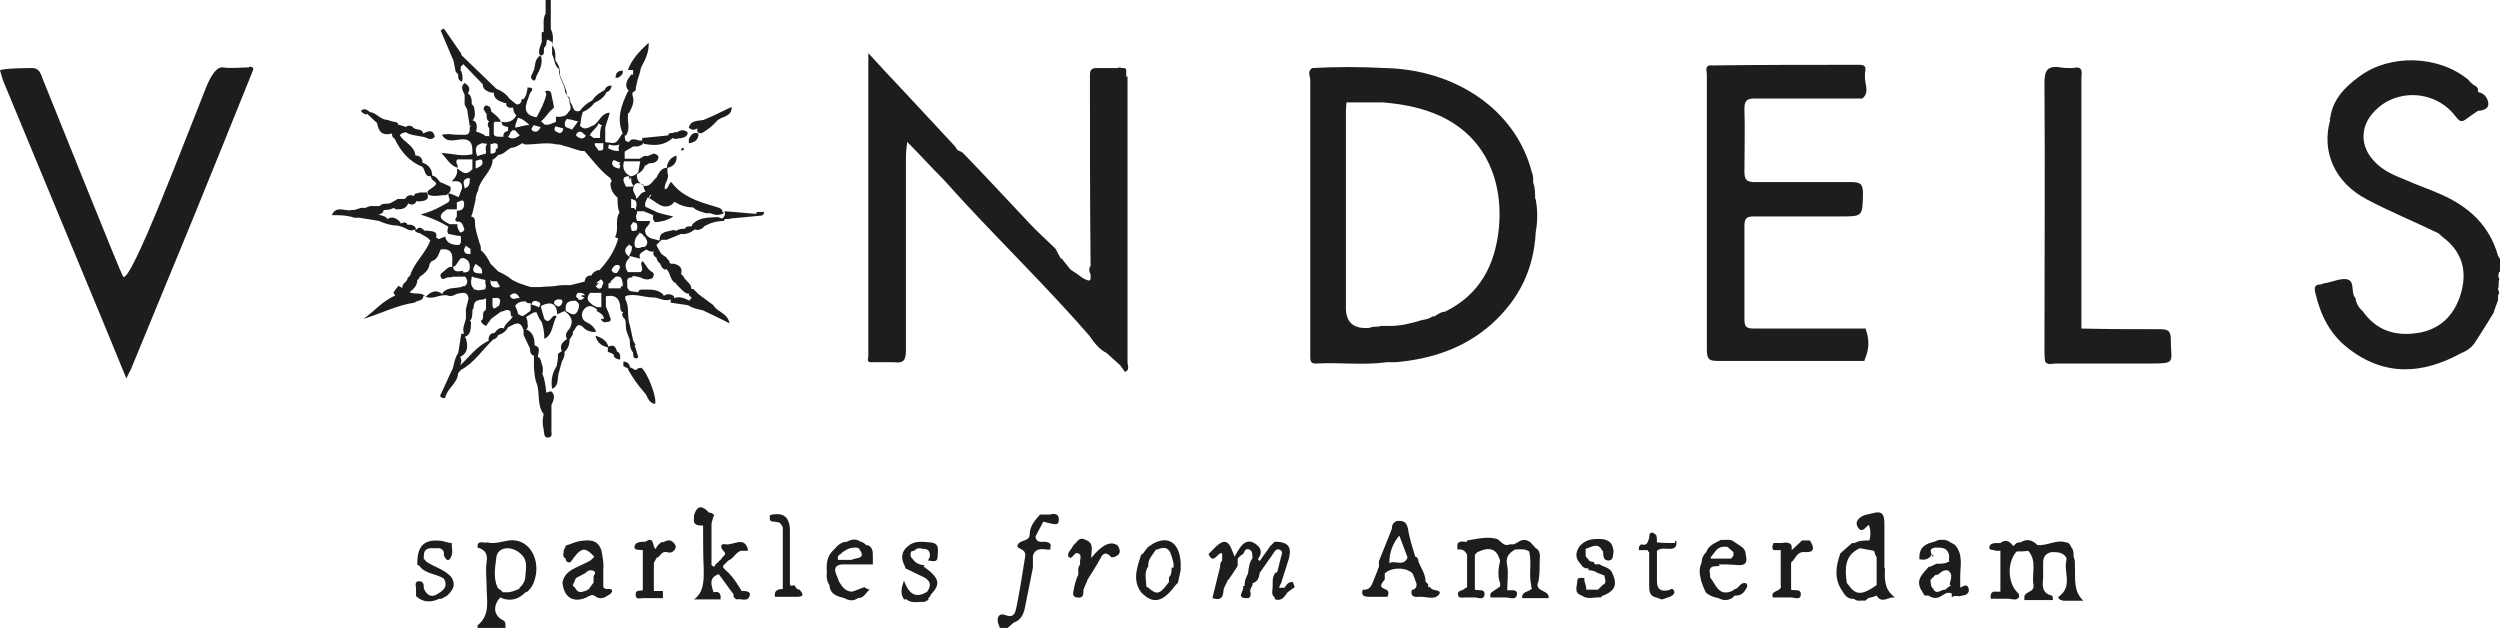 <?xml version="1.0" encoding="UTF-8"?>
<svg id="Ebene_1" data-name="Ebene 1" xmlns="http://www.w3.org/2000/svg" viewBox="0 0 385.8 96.9">
  <defs>
    <style>
      .cls-1 {
        fill: #1d1d1b;
        stroke-width: 0px;
      }
    </style>
  </defs>
  <g>
    <path class="cls-1" d="M168.4,86c0-1.1.5-2.2-.9-2.7-.7-.4-1.1,0-1.5.5h0c-.1.1-.3.3-.4.4-.2.6-1,1-.7,1.8.1,0,.2,0,.3.1.5-.2.7-1,1.2-.7.7.3.1,1.1.3,1.7-.2.2-.3.5-.3.7,0,0,0,0,0,0,0,.3,0,.6,0,.8,0,.2-.1.3-.2.5-.2.6-.4,1.2-.5,1.9-.1.5-.3,1.1.5,1.2,1,.2,1-.5,1-1.2.2-.5.4-1,.6-1.4h0c0,0,0,0,0-.1.7-1.1,1.4-2.2,2-3.3.5-1.1,1.1-.9,1.7-.2,0,0,.2,0,.3,0,1-.3,1.3-.8.7-1.8q-1.6-1.2-4.1,1.9Z"/>
    <path class="cls-1" d="M302.5,91.1s0,0,0,0h0c0-.7,0-1.4,0-2.1,0-1.7.5-3.4-.8-4.9-.2-.1-.3-.2-.5-.3,0,0-.1,0-.2-.1-.4-.3-.8-.4-1.3-.4s-.2,0-.3,0c-.3,0-.6.2-.9.3-1.3.3-2.3.8-2.3,2.4,0,.1,0,.2,0,.3.8.2,1.5,0,1.9-.7-.3-.7-.2-1,.6-1.1.9,0,1.7,0,2,.9.2.4,0,.9.1,1.3,0,0-.1,0-.2,0,0,0,0,0,0,0,0,0,0,0,0,0-.3.3-.7.2-1.1.3,0,0,0,0,0,0-.2,0-.4,0-.5,0,0,0-.1,0-.2,0-.3.2-.7.3-1,.5,0,0,0,0,0,0,0,0,0,0-.1-.1-.8,1-2.1,1.9-1.3,3.5.2.3.4.7.6,1,.2,0,.4,0,.6,0,.7.5,1.4.5,2.1,0,.5-.3.9-.6,1.5-.3,0,.2,0,.4,0,.6.5-.5,1.1,0,1.6-.3.6,0,1.2-.4,1-1.1-.3-.9-.9-.2-1.4-.1ZM300.9,90c0,.1,0,.2,0,.3h.2c-.3.2-.6.4-.9.7,0,0,0,0-.1,0,0,0,0,0,0,0-.6,0-1.3.9-1.8-.2-.4-.3-.3-.8-.4-1.3,0,0,0,0,0,0,0,0,0,0,0,0,.3-.3.5-.5.8-.8,0,0,0,0,.1,0s0,0,.1,0c0,0,0,0,.1,0,0,0,0,0,0,0,0,0,.2-.1.3-.2.3-.3.7-.5,1-.5.2,0,.4,0,.5.2.5.4.3,1.1.1,1.8ZM302.4,91.4h0s0,0,0,0c0,0,0,0,0,0h0Z"/>
    <path class="cls-1" d="M237.4,89.8c.2-1,.2-2,.2-3,0,0-.1-.2-.1-.3,0,0,0,.2.1.3,0-.7.2-1.4-.3-2,0,0,0,0,0,0-.1-.1-.3-.2-.4-.3,0,0,0,0,0,0-.2-.3-.5-.5-.7-.8-.7-.5-1.3-.5-2,0l-.6.3s0,0-.2,0c-.2,0-.3,0-.4,0-.9.4-1.3-.4-1.9-.8-1.6-.5-3.2,0-4.7.2,0,0,0,.1,0,.2,0,0,0,0,0,0-.1,0-.2,0-.3,0-.8-.1-1.3,0-1.2.9v.3c.8-.1,1.2.2,1.5.8h0c0,.1,0,.2,0,.4,0,1.5,0,3.1,0,4.6-.2.1-.4.3-.6.4-.4.2-.9.2-.8.8.1.6.7.4,1.1.4.2,0,.5,0,.7,0,.3,0,.5,0,.8,0,.5,0,1.4.5,1.5-.5,0-.9-.9-.5-1.5-.7,0-.2,0-.5,0-.7,0-.4,0-.8,0-1.2,0-.6,0-1.3,0-1.9,0-.5,0-1,0-1.6.1-.1.3-.3.4-.4,1.7-.8,3-.7,3.5,1.4-.3,1.1-.4,2.3,0,3.4h0c0,.2,0,.3,0,.5-.4.3-.9.6-1.3.9-.3.2-.2.5-.2.8h0s0,0,0,0c.8,0,1.5,0,2.3,0,0,0,0,0,0,0,.7,0,1.7.5,1.8-.5.1-.8-.9-.6-1.5-.6,0-1.3.2-2.6,0-3.8-.3-1.3.2-1.9,1.2-2.5h0c.8,0,1.6-.2,2.3.4,0,0,.1,0,.1,0,0,0,0,0,0,0h-.2c.4,1.7-.1,3.4.3,5.1,0,.2,0,.3.1.5-.4.6-1.6.4-1.5,1.5,1.4,0,2.7,0,4.1,0,.1-1.3-2-.9-1.7-2.3Z"/>
    <path class="cls-1" d="M220.4,90.6c0-.1,0-.2,0-.4-.1-.1-.2-.3-.4-.4h0c0-1.2-.7-2.1-1.1-3.1,0-.3-.1-.7-.5-.8,0,0,0,0,0,0h0c-.4-1.4-.9-2.8-1.1-4.2-.2-1.1-.7-1.4-1.7-1.3-.4.1-.7.4-.8.9,0,0,0,0,0,0,0,0,0,0,0,.1,0,0,0,.1,0,.2,0,0,0,0,0,0-.7,1.7-1.3,3.3-2,5h0c0,.3,0,.5,0,.8,0,.2-.2.4-.2.6-.2.5-.4,1-.6,1.5-.3.8-.6,1.6-1.6,1.5,0,0,0,0-.1,0-.3.9.2,1.1,1,1.1.9,0,1.7,0,2.6,0,0,0,.1,0,.2,0,.3-.6.2-1-.4-1.2,0,0,0,0,0,0-1.1-.4-.3-1,0-1.5,0,0,0-.1,0-.2,0,0,0-.2,0-.3,0,0,0-.2,0-.3,0,0,0,0,0-.1,1-1,3.3-1,4.3,0,.2.5.4,1,.6,1.6,0,0,0,.1,0,.2,0,.3-.2.6-.5.7,0,0-.2,0-.2,0-.3.9.2,1.2,1,1.1,1.1-.1,2.5.6,3.2-.4.5-.8-1.2-.4-1.4-1.1ZM216,82.7c0,.1,0,.3,0,.4,0,0,0-.2,0-.3.4,1.1.8,2.1,1.2,3.2,0,.2-.1.3-.2.4,0,.1-.2.2-.3.3h0c-.7.4-1.6-.2-2.3.2,0-1.6.5-3,1.5-4.2Z"/>
    <path class="cls-1" d="M258.5,83.8c-.9,0-1.9,0-2.8-.1,0-.4,0-.7-.1-1.1-.6-.6-1.1-.6-1.1.4-.2.6-.3,1.3-1.2,1-.4.2-.4.5-.4.9.5,0,.9,0,1.4,0,0,.1,0,.2.2.3,0,1.7,0,3.4,0,5.1,0,.8,0,1.7,1.1,1.9.3.1.5.2.8.3,0,0,0,0,.1,0,.4-.1.8-.3,1.2-.4.4-.2.9-.5.6-1-.3-.5-.6,0-.9,0-1.2.2-1.7-.2-1.7-1.5,0-1.5,0-3.1,0-4.6.6-.5,1.3-.3,2-.3.8,0,1.1-.4,1-1.2h0c0,0-.1,0-.2,0Z"/>
    <path class="cls-1" d="M278.1,83.4c-.5.5-1.1,1-1.6,1.5,0-.1,0-.3,0-.4,0-.9-.9-.8-1.6-.7-.2,0-.4,0-.6,0-.2,0-.4,0-.6,0-.2.4-.3.8,0,1.1.4,0,.8,0,1.1,0,0,1.8,0,3.6,0,5.4.3,1.1-1.7.7-1.2,1.9h0c.4,0,.8,0,1.2,0,.5,0,1,0,1.6,0,.5,0,1.5.5,1.5-.5,0-.9-1-.5-1.5-.7,0-1.4,0-2.8,0-4.2.7-.5.8-1.7,2.1-1.6,1.6.1,1.5-.7.8-1.8-.4,0-.9,0-1.3,0ZM274.9,84.1h0s0,0,0,0h0Z"/>
    <path class="cls-1" d="M162.2,79.4c-.6,0-1.1,0-1.7,0-.8.9-1.6,1.8-1.6,3.1,0,1.2-1.9.7-1.9,1.9h0s0,0,0,0c0,0,0,0,0,0,0,0,0,0,0,0,.5.4,1.4.5,1.2,1.5,0,0,0,0,0,0-.4,2.5-.8,5.1-1.3,7.6-.2.9-.3,2-1.8,1.4-.8-.3-1.3.2-1.1,1.2h0s0,0,0,0c.1.3.2.5.3.8h1.2c.3-.3.6-.5.9-.8,0,0,0,0,0,0,0,0,0,0,0,0,1.2-.4,1.6-1.4,1.8-2.5.4-2,.8-4,1.2-6,0-.6,0-1.2,0-1.9.4-1.1,1.3-1,2.1-.9h0c.2,0,.4,0,.6,0,0,0,0-.2,0-.2s0,0,0-.1c.2-.7-.3-.8-.8-.9-.6,0-1.3.2-1.5-.7,0,0,0-.2.1-.3.4-.7.7-1.4,1.1-2.1.4.1.8.2,1.2.3.6.1,1.2.3,1.2-.6,0-.8-.4-.9-1.1-.9Z"/>
    <path class="cls-1" d="M119.8,90.3s0,0,0,0c0,0,0,0,0,0,0,0,0,0-.1,0Z"/>
    <path class="cls-1" d="M265.2,87.1c1,0,1.9,0,2.9.1,1.3.1,1.6-.4,1.3-1.6,0-.5-.2-.9-.6-1.2h0c-.4-.3-.8-.5-1.2-.8-.6-.5-1.3-.2-2-.3-.9.5-1.9.8-2.3,1.9-.4.4-.7.9-.7,1.6-.5,1-.3,2,0,3.1.2.5.4,1.1.7,1.6.5.4,1.2.7,1.9.8,0,0,0,0,0,0,0,0,0,0,0,0,.7.4,1.4.4,2.1,0,0,0,0,0,0,0h0s0,0,0,0h0c.1-.1.3-.3.4-.4,0,0,0,0,0,0,1,.1,1.5-.5,1.9-1.3.1-.2,0-.6-.2-.6-.8-.2-1,.7-1.6.9-.2,0-.3.2-.5.3,0,0,0,0,0,0,0,0,0,0,0,0-2.1.9-2.5-1-3.4-2.1,0-.3,0-.7-.1-1,.2-1,1-.6,1.6-.8ZM266.7,84.5h0c.3.3.6.5.8.7,0,0,0,.1,0,.2,0,0,0,.2,0,.3,0,0,0,.1-.1.2,0,0,0,0-.1.1,0,0-.1.2-.2.2,0,0-.1,0-.2,0-.2,0-.5,0-.7,0-.6,0-1.3,0-1.9,0-.1,0-.2,0-.3,0h0c0-.1,0-.2,0-.2.2-.3.5-.6.7-.9.5-.7,1.1-.8,1.9-.7Z"/>
    <path class="cls-1" d="M122.1,90.4s0,0,0,0h0c0,0-.2-.1-.2-.2,0-2.8,0-5.5,0-8.3q0-3.2-3.1-2.4s0,0-.1,0h.1c0,.3,0,.5,0,.7.1.2.3.3.5.3.2,0,.4,0,.7.1,0,0,.1,0,.2,0,.3.2.5.5.6.8h0c0,.2,0,.4,0,.6,0,1.8,0,3.5,0,5.3h0c0,.4,0,.7,0,1.1,0,.2,0,.4,0,.5,0,0,0,0,0,0,0,0,0,0,0,.1,0,0,0,0,0,0h0c0,.7,0,1.3,0,1.9,0,0,0,0,0,0,0,0,0,0,0,0,0,0,0,0,0,0h0s0,0,0,0h-.1c-.7,0-1.3.3-1.1,1.2.4,0,.8,0,1.1,0h2.3c1.2,0,.9-.5.4-1.1-.4,0-.6-.3-.8-.7Z"/>
    <path class="cls-1" d="M114.4,91.1c-.5-.8-1-1.6-1.6-2.3,0,0-.1-.1-.2-.2-.1-.1-.2-.3-.4-.4-.2-.2-.4-.4-.6-.6h0c0-.1,0-.2,0-.3.2-.2.3-.3.5-.5h0c.1-.1.2-.2.3-.3.8-.3,1.1-1.2,1.9-1.5.1,0,.2,0,.4,0,.2,0,.4,0,.7,0,0-.1,0-.2,0-.3-.6-2-2.3-.5-3.4-.7-.9-.2-.9.5-.2,1.2.4.4-.4.7-.5,1.1-.1.1-.3.2-.4.4-.2.1-.3.3-.5.4,0,0,0,0,0,.1-.2.4-.4.2-.6,0v-6.4c.1-.4.2-.9.4-1.3-.2-.3-.5-.4-.8-.4-1-1.1-1.8-1.2-2.3.4h0v.4c-.2,1.2.6,1.2,1.4,1.2,0,2.3,0,4.6.1,6.9,0,1.7,0,3.4-1.5,4.5.1,0,.3,0,.4,0,.7,0,1.5,0,2.2,0,.5,0,1,0,1.5,0,0,0,0,0,0,0h0c.1-1-.3-1.3-1.1-1.1-.3-1.1-.8-2.2.8-2.8.8,1,1.5,2.1,2.3,3.1,0,.1,0,.3,0,.4.1.1.3.3.4.4.7-.2,1.8.5,2.1-.6.2-.7-.7-.7-1.3-.7Z"/>
    <path class="cls-1" d="M103.5,90.7s0,0,0,0h0s0,0,0,0Z"/>
    <path class="cls-1" d="M198.2,90.7c-.3,0-.5,0-.8,0,0-.2.2-.5.3-.7,0,0,0,0,0,0,.4-1.3.8-2.5,1.2-3.8.5-1.9-.2-2.6-2.2-2.6-.2.2-.5.5-.7.7-.5.8-1.1,1.5-1.6,2.3,0-.1-.2-.2-.3-.3.8-1,.5-1.8-.4-2.4-1-.7-1.8-.2-2.4.7-.3.4-.5.9-.8,1.3h0c-.1-.3-.2-.6-.3-.8-.6-1.7-1.3-1.9-2.5-.8-.4.4-.8.8-1.2,1.2.8,1.8,1.4-.4,2.1-.1v1.1c-.3.3-.3.6-.3.9-.4,1.6-.8,3.3-1.2,4.9,1,.3,1.6.2,1.7-1,0-.6.4-1.1.6-1.6,0-.1.2-.3.3-.4.4-.6.8-1.2,1.2-1.8,0,0,0-.1.1-.2,0-.1,0-.3,0-.4,0-.2,0-.5,0-.7.2-.2.4-.5.7-.6.4-.2.3-1.1,1.1-.8.6.3.4.9.5,1.3-.5.7-.6,1.5-.7,2.4-.3.6-.6,1.2-.5,1.9-.1,0-.2,0-.3.1h0c.4.5-1.3,1.9.7,1.8.5,0,.5-.4.5-.8-.3-.6.4-1,.3-1.5.8-.2,1-.9,1.1-1.6,0,0,0,0,0,0,.7-1,1.4-2,2.1-3,.2-.3.5-.9,1.1-.5.4.2.2.7.1,1-.2.8-.4,1.6-.6,2.4-.1,0-.2.1-.3.1h0s0,0,0,0c0,0,0,0,0,0,0,0,0,0,0,0-.3.4-.4.9-.4,1.4,0,.2,0,.5,0,.7,0,.6-.3,1.2.3,1.7,0,0,0,.2.1.3t0,0c1,.3,1.4-.4,1.9-1.1.4-.3.7-.5,1.1-.8-.1-.3-.2-.5-.3-.8-.6,0-.9.3-1.2.8Z"/>
    <path class="cls-1" d="M79.5,83.4c-1.4-.2-2.8.7-4.3.3-.5.2-1.6-.5-1.5.8,1.1.3,1.6.9,1.4,2.2-.2,1.3,0,2.7,0,4,0,2,.6,4.2-1.4,5.8,0,.1,0,.3,0,.4h4.3c0-.1,0-.3,0-.4,0-.3,0-.6-.4-.8-1.4-.7-1.6-2.2-.4-3.5,1.5.7,2.8.3,3.9-.8,0,0,.2,0,.2-.1,0,0,.2,0,.2-.1.5-.5.8-1,1-1.7.9-2.8-.5-5.8-3-6.1ZM80.2,90.8c-.5.3-1.1.5-1.7.6-.3,0-.6,0-.9,0-.1-.1-.3-.3-.4-.4-.1,0-.3-.2-.4-.3-.7-1.5-.4-3.1-.2-4.7.2-1.6,2.3-1.9,3.8-.5,1,.9.8,2,.7,3.1,0,.8-.2,1.4-.8,2h-.1Z"/>
    <path class="cls-1" d="M320.2,86.8c0-.3-.1-.6-.2-.9,0-.5,0-1.1-.4-1.5-.1-.4-.4-.7-.8-.7-1.5-.5-2.9.6-4.4.4-.8-.8-1.6-1-2.6-.4-.3,0-.6,0-.8.3-.1,0-.2.2-.3.3-.5-.7-1.1-1.2-2-.5-.1,0-.2,0-.3,0-.6,0-1.3,0-1.4.6-.1.6.7.4,1,.6h.3s0,0,.1,0h.3,0s0,0,0,0v.7c0,0,0,.2,0,.3,0,0,0,.1,0,.2,0,.1,0,.3,0,.4,0,1.3,0,2.5,0,3.8,0,.3,0,.6,0,.9-.2,0-.3,0-.5,0s-.4,0-.6,0c-.5.3-.4.7-.4,1.1h.8c.5,0,1,0,1.5,0,.1,0,.3,0,.4,0,.6,0,1.3.4,1.7-.3,0-.1,0-.5-.2-.6-1.6-1.5-1.7-4.7-.2-6.4.6,0,1.2,0,1.8-.1,1.4,1.6.5,3.5.8,5.2.2,1.2-1.1,1-1.4,1.8,0,.2,0,.4,0,.6,1.5,0,2.9,0,4.4,0,0-.2,0-.7-.2-.7-1.6-.4-1.4-1.7-1.3-2.8,0-.8,0-1.5,0-2.3,0-.9.4-1.4,1.3-1.6.9,0,1.8,0,2.3.9,0,.1,0,.2,0,.3-.5,1.8,1,4-1.1,5.6-.5.3.3.7.7.7.9,0,1.8,0,2.7,0,.1,0,.2,0,.3,0-1.6-1.5-1.2-3.5-1.3-5.3Z"/>
    <path class="cls-1" d="M133.8,84.2c-.3-.2-.6-.6-1-.6-.7-.5-1.4-.4-2.1,0-.8,0-1.4.5-2,1.2-1.1,1-1.2,2.2-1.1,3.5h0s0,0,0,0c-.1.7,0,1.4.4,2,.1,1.4,1.1,1.7,2.3,2,.7.4,1.4.5,2.1,0,1,0,1.2-.9,1.8-1.3-.3-.1-.6-.2-.8-.4-.6.2-1.2.5-1.9.7-1,0-1.5-.7-2-1.5-.1-.3-.2-.5-.3-.8-.7-1.4-.2-2,1.3-1.9,1.4,0,2.8,0,4.2,0,0-.4,0-.8,0-1.2,0-.8,0-1.4-.8-1.8ZM131.4,86.4c-.7,0-1.4,0-2.1,0,0-.1,0-.3,0-.4,0-.2.2-.4.4-.5,0,0,0,0,.1,0,0,0,0,0,0-.1.6-.5,1.3-.9,2.1-.9,0,0,0,0,0,0,0,0,0,0,0,0,.2,0,.4,0,.6.1h0s0,0,0,0h0s0,0,0,0c.4.5.5.8.5,1,0,.6-1,.5-1.6.8h0Z"/>
    <path class="cls-1" d="M93.9,90.9c-.9,0-.8-.3-.8-.8,0-.7,0-1.4,0-2.1.1-1.1-.1-2.1-.3-3.1-.6-1.7-1.9-1.6-3.3-1.4-.7.1-1.5.5-2.2.7,0,.2-.2.5-.3.7,0,0,0,0,0,0,0,.5-.3,1,.3,1.3,0,0,0,0,0,0,0,0,0,0,0,0h0c0,.5.3.6.7.6,1.7-2.4,2.2-2.5,3.7-.9,0,0,0,0,0,0,0,0,0,0,0,0-.5.7-1.2.9-2,1.3-1.3.6-2.6,1.1-2.9,2.7.2,2.3,1.7,3.2,3.7,2.3.4-.2.8-.5,1.2-.3.7.6,1.4.5,2.1,0,.8-.4,1-1.1,0-1ZM91.6,88.8c0,.4,0,.7,0,1.1-.3.4-.5.7-.8,1.1,0,0,0,0-.2,0,0,0,0,0,0,.1-.7.2-1.3.6-1.8-.3-.1-.1-.2-.3-.4-.4,0,0,0-.2.1-.3,0-.1.1-.3.2-.4,0-.2.1-.3.2-.5.5-.3,1-.5,1.5-.8.3-.4.8-.5,1.2-.3.4.2.2.5,0,.8Z"/>
    <path class="cls-1" d="M120.2,90.3h0s0,0,0,0c0,0,0,0,0,0Z"/>
    <path class="cls-1" d="M102.2,83.6c-.5.3-.8.6-1,1.1-.6-.2-.1-2.1-1.6-1.1-.7,0-1.6,0-1.7.8,0,.6.8.4,1.3.5,0,2.1,0,4.1,0,6.2-.4.1-1.2-.1-1.1.7,0,.8.7.5,1.2.5,1,0,2,0,3,0,0-.2,0-.5,0-.7,0-.1,0-.2,0-.4-.5,0-.9,0-1.4,0,0-1.2,0-2.3,0-3.5h0c0-.3,0-.5,0-.8.1-.3.3-.5.4-.8.6-.1.7-1.1,1.6-.9.6.2,1,0,1.3-.5.2-.4,0-.7-.3-1-.5-.5-1-.3-1.6,0Z"/>
    <path class="cls-1" d="M65.6,86.4c0,0-.1-.1-.2-.1s0,0,0,0c0,0,0-.1,0-.2h0c0-.7,0-1.4,1-1.5h0c0,0,.1,0,.2,0,.3,0,.5,0,.8,0,.1,0,.2,0,.3,0,.4,0,.7.3.8.6,0,.1,0,.3,0,.5h0c.5,1.2,1,.7,1.2,0,.2-.6,0-1.2,0-1.9,0,0,0,0,0,0,0,0,0,0,0,0-.5,0-.9-.2-1.4-.3-2.7-.4-3.9.6-3.9,3.4h0c0,0,0,.2,0,.3.1,0,.2,0,.3.1.9,1.3,2.6,1.2,3.8,2,.8,1.4-.4,2-1.2,2.5-.8.4-1.5,0-1.9-1,0-.5,0-1.1-.7-1.1-.8,0-.5.7-.5,1.1,0,.4,0,.8,0,1.2,1.1,1,2.3,1,3.6.4.5.1.7-.3,1.1-.4,0,0,0,0,0,0,.9-.8,1.6-1.7.7-3-1.1-1.2-2.7-1.5-3.9-2.4Z"/>
    <path class="cls-1" d="M246.6,87.2c0,0,0-.1-.2-.2,0,0,0,0,0,.1,0,0-.2,0-.2,0,0,0-.1-.1-.2-.2,0,0,0-.1-.1-.2,0,0,.1,0,.2,0,0,0-.1,0-.2,0-.3,0-.6,0-.8-.4,0,0-.1-.1-.2-.2-.1-.1-.2-.2-.2-.4h0c0-.3,0-.7,0-1,.9-.3,1.8-.9,2.4,0h0c0,.1.2.3.3.4,0,.6,0,1.4.8,1.4.8,0,.7-.8.8-1.4,0-.3-.1-.6-.2-.9-.2-.5-.7-.9-1.5-1-1.4-.1-2.7,0-3.6,1.2-.6.9-.6,1.8.2,2.6.2.3.4.6.8.7h0c.1,0,.2,0,.4,0,0,.1,0,.2.1.3.6,0,1,.2,1.5.5.1,0,.2,0,.3.1.2,0,.4.2.6.2,0,0,0,0,0,0,0,.5.4,1-.1,1.4,0,0,0,0-.1,0-.3.3-.5.5-.8.8-.5,0-1,0-1.5,0,0,0,0,0-.1,0,0,0-.1,0-.2,0h0s0,0,0,0c0,0,0,0,0,0,0-.5-.2-1-.3-1.4,0-.2,0-.3,0-.4-.5,0-1.1-.2-1.1.5,0,.8-.6,1.8.7,2.2.9.7,2,.2,3,.3,0,0,0,0,0,0,0,0,0-.2.1-.2,2.1-.8,2.5-1.8,1.5-3.8-.5-.7-1.3-.7-2-1.2Z"/>
    <path class="cls-1" d="M290.8,87.7c0-2.3,0-4.6,0-6.9,0-1.5-.4-2-1.8-1.6-.4.1-.9.2-1.3.3h0c-.9.4-1.6,1.1-.9,2,.6.8,1.1-.2,1.6-.5.3.8.3,1.6.1,2.4-.8,0-1.6,0-2.3.4-.1,0-.3,0-.4,0-.6.5-1.2,1.1-1.8,1.6h0c-.7,2-1,3.9.3,5.8,0,0,0,0,0,0,.4.7.9,1.3,1.8,1.2.5.5,1.1.2,1.7.3h0c.2-.1.3-.2.5-.4.4-.1.9-.2,1.3-.4.7,1.2,1.6.4,2.4.3.1,0,.3,0,.4,0,0,0-.1-.1-.2-.2-1.4-1.1-1.4-2.7-1.3-4.3ZM289.6,90.3c-2.3,1.6-3.2,1.6-4.4-.1,0,0-.1-.2-.2-.2-.3-2.2-.4-4.3,2-5.4,0,0,0,0,0,0,0,0,0,0,0,0,.7.1,1.5.3,2.2.4,0,0,0,0,0,0,.1.3.2.7.4,1,0,1.4,0,2.8,0,4.3Z"/>
    <path class="cls-1" d="M142.7,87.2c-.1,0-.2,0-.3,0-.7-.1-1.2-.4-1.6-1-.4-.3-.3-.7-.2-1.1.1,0,.2,0,.3-.1.1,0,.2,0,.3-.1.4-.4.8-.3,1.2-.2.7,0,1,.2,1.1.8,0,.1,0,.2,0,.3,0,.2-.2.5-.3.7h0c.6,0,1.5.5,1.5-.7,0-.9.4-2-1.2-2.1-1.2-.1-2.4-.3-3.4.6-1.2,1-1,2.1-.4,3.2,0,0,0,.1,0,.2.8.4,1.7.8,2.5,1.2,1.2.5,1.7,1.2.9,2.4-1.9,1.2-2.9.2-3.6-1.7-.4,1.1-.6,2,0,2.9,0,0,.1,0,.2,0,0,0,.1,0,.2,0,.8.7,1.8.3,2.7.4.3-.1.6-.3.8-.4,0,0-.1,0-.2,0,0,0,0-.1.1-.2.2-.2.3-.4.4-.6,1.5-1.6,1.3-2.5-1.2-4.3Z"/>
    <path class="cls-1" d="M298.3,85.9c0,0,0-.1.1-.2,0,0-.1,0-.2-.1,0,.1,0,.2,0,.3,0,0,0,0,0,0Z"/>
    <path class="cls-1" d="M177.7,84.1c-.6.2-.9.8-1.3,1.3,0,0-.2.2-.3.2-.6,1.9-1.4,3.9,0,5.8,1.7,1.8,3.2,1.6,5-.7.2-.3.5-.6.7-.8h0c.1-.7.3-1.3.4-1.9,0-.4,0-.8,0-1.2-.2-3.2-2.1-4.3-4.6-2.7ZM181.1,86.9v.4c0,0,0,.2,0,.3,0,0-.2,0-.3,0h0c0,.5,0,1.1-.4,1.5,0,.2,0,.5,0,.7,0,0,0,0,0,0,0,0,0,0,0,0-1.4,1.9-1.8,2.1-3.2.9,0,0-.2-.1-.3-.2,0-1-.4-2.1.3-3.1-.1-1.1.7-1.8,1.2-2.6,0,0,.1,0,.2,0,2-.9,2.1.8,2.5,2.1,0,0,0,0,0,0,0,0,0,0,0,0Z"/>
    <path class="cls-1" d="M142.4,84.8s0,0,0,0h0s0,0,0,0Z"/>
    <polygon class="cls-1" points="298.9 88.7 298.9 88.7 298.9 88.7 298.9 88.7"/>
  </g>
  <g>
    <path class="cls-1" d="M38.4,10.4c-1.3,0-2.7.2-4,0-1.3-.2-2.4,2.6-2.6,3.1-3.1,7.7-11.6,30.3-12.8,29.2-.4-.6-9.8-24.1-12.4-30.5-.3-.8-.5-1.6-1.5-1.7,0,0-5.1,0-5.1.4.2.5.3,1.1.5,1.6,5.1,12.3,10.2,24.6,15.3,36.9,1.2,2.9,2.4,5.8,3.7,9,.3-.7.5-1,.7-1.4,3.3-8.1,6.7-16.2,10-24.3,2.9-7.1,5.8-14.3,8.7-21.5.2-.5.4-.9-.4-.9Z"/>
    <path class="cls-1" d="M173.8,11.9c0-.4,0-.7,0-1.1,0,0,0,0,0,0,0-.2-.2-.3-.4-.3,0,0-.2,0-.3,0-.2-.1-.4-.1-.7,0-.2,0-.4,0-.6,0h0c-.8,0-1.7,0-2.5,0-.9,0-1.1.3-1.1,1.1,0,9.8,0,19.6.1,29.4,0,.1-.2.3-.2.5,0,.3,0,.5.2.8,0,.3,0,.5,0,.8,0,0-.1.1-.2.2-.7-.1-1.2-.5-1.7-.9-.4-.3-.8-.5-1.2-.8-.4-.5-.8-1-1.2-1.5,0-.1-.1-.2-.2-.2,0,0,0,0-.1,0-.3-.5-.5-1-.8-1.5-1.3-1.3-2.7-2.5-4-3.9-3.4-3.6-6.8-7.3-10.3-10.9-.2-.2-.6-.3-.8-.4,0,0,0,0,0,0-.2-.2-.3-.5-.5-.7-2.7-2.9-5.3-5.7-8-8.6-1.7-1.8-3.4-3.6-5.3-5.7,0,.7,0,.9,0,1,0,15.3,0,30.6,0,45.8,0,.3-.3.8.3.9,1.2,0,2.5,0,3.7,0,1.5.2,1.8-.4,1.8-1.8,0-9.9,0-19.8,0-29.7,0-.8.1-1.7.2-2.5,0,0,0,0,0,0,1.9,1.9,3.7,3.9,5.6,5.8,0,0,0,0,0,0,0,0,0,0,0,0,7.3,8.2,15.3,15.8,22.5,24.1.7,1,1.5,2.1,2.7,2.7.7.6,1.4,1.3,2.1,1.9,0,0,.2,0,.2,0h0s0,0,0,0c0,0,0,0,0,0,0,0-.2,0-.2,0,.2.3.5.7.7,1,.8-.3.4-1,.4-1.5,0-14.7,0-29.5,0-44.2ZM168.7,11.2s0,0,0,0h0s0,0,0,0c0,0,0,0,0,0,0,0,0,0,0,0h0Z"/>
    <path class="cls-1" d="M385.8,42s0,0,0,0c0-.8.4-1.7-.3-2.5,0,0,0,0,0,0-1.3-4.7-4.5-7.6-8.8-9.5-1.8-.8-3.6-1.4-5.4-2.2-1.7-.7-3.5-1.4-4.8-2.8-2.3-2.3-2.4-5.5,0-7.9,3.4-3.5,9.3-3.2,12.4.8.4.5.8,1.1,1.5.6.7-.5,1.4-1,2-1.4.7,0,1.6-.3,1.6-1,0-.8-.5-1.7-1.6-1.9,0,0,0,0,0,0,.1-.6-.2-.9-.7-1.1,0,0,0,0,0,0-.3-.3-.6-.5-.8-.8,0,0,0,0,0,0-4.6-3.8-12.1-4-16.8-.5-2.2,1.6-4.1,3.5-4.5,6.4,0,0,0,0,0,0-.1,0-.1.2,0,.3,0,0,0,0,0,0-1.4,4.9.7,9.7,5.7,12.3,3.6,1.9,7.3,3.4,11,5.2h0s0,0,0,0h0s0,0,0,0h0c.4.4.9.8,1.3,1.1,2.6,2.3,3.1,5.2,2.1,8.4-1,3.2-3.2,5.4-6.7,5.9-3.4.5-6.3-.4-8.4-3.4-.6-.5-1-1.2-1.1-2-.8-.8,0-2.6-1.3-2.9-1-.2-2.2.4-3.4.6-.3,0-.5.2-.7.2-.9,0-1,.5-.8,1.3.8,3.4,2.2,6.3,5,8.5,5.6,4.4,11.5,4.1,17.5.8,1-.4,1.8-1,2.3-1.9.9-1.4,1.8-2.8,2.7-4.3.2-.7.5-1.4.7-2,0-.2,0-.4,0-.7.2-.3.2-.6,0-.9,0,0,0,0,0-.1h0c.1-.3.1-.6.1-.9,0-.2,0-.4.1-.6-.2-.4-.2-.8,0-1.2ZM385.6,41.4s0,0,0,0c0,.2,0,.4.1.6-.1-.2-.1-.4-.1-.6Z"/>
    <path class="cls-1" d="M287.8,51c0,0,0-.2,0-.3,0,0,0,0,0,0h0s0,0,0,0c-5.7,0-11.5,0-17.2,0-1.1,0-1.4-.3-1.4-1.4,0-4.8,0-9.7,0-14.5,0-1.1.4-1.4,1.4-1.4,4.5,0,8.9,0,13.4,0,3.5,0,3.4,0,3.5-3.5,0-1.5-.4-1.8-1.8-1.8-5,0-9.9,0-14.9,0-1.3,0-1.6-.4-1.6-1.6,0-3.2.1-6.5,0-9.7,0-1.3.4-1.6,1.6-1.6,5.5,0,11.1,0,16.6,0,1.2-1,.3-2.3.4-3.5,0-.1,0-.2,0-.4.1-.6.3-1.3-.8-1.3-7.8,0-15.6,0-23.3.1-.6.3-.3.9-.3,1.4,0,14.2,0,28.4,0,42.5,0,1.6.5,1.7,1.9,1.7,7.5,0,15,0,22.4,0,0,0,.1-.2.1-.3.7-1.6.7-3.2,0-4.9ZM264.1,55.1h0s0,0,.1,0c.2,0,0,0-.1,0Z"/>
    <path class="cls-1" d="M236.9,30.6c0-.8,0-1.7-.3-2.4,0,0,0,0,0,0,0,0,0,0,0,0,0-.1,0-.2,0-.3h0c0-.4,0-.9-.2-1.3-2.5-9.8-12-15.9-22.7-16.1,0,0,0,0,0,0,0,0,0,0,0,0-3.7-.2-7.5-.2-11.2,0,0,0,0,0,0,0-.8.5-.3,1.3-.3,1.9,0,11.9,0,23.8,0,35.7s0,4.5,0,6.8c0,.7,0,1.3,1,1.2,3.6-.2,7.2.3,10.8-.2,0,0,0,0,0,0,.3,0,.7,0,1,0,.1,0,.3,0,.4,0,0,0,0,0,0,0,0,0,0,0,0,0,5.5-.5,10.5-2.1,14.8-5.9,4.3-3.9,6.5-8.5,6.8-14.2,0,0,0,0,0,0,.3-1.7.3-3.3,0-5ZM236.4,28s0,0,0,0c0,0,0,0,0,0,0,0,0,0,0,0,0,0,0,0,0,0h0ZM231.3,35.3c-.6,5.7-3,10.2-8.3,12.8-.6,0-1.1.4-1.6.7h-.1c0,.1-.2,0-.2,0-.5.4-1.1.5-1.7.6-1.6.5-3.2.9-4.9.9h-1.6c0,.1,0,.1,0,.1h0c-.6,0-1.1,0-1.6.2q-3.6.3-3.6-3.1c0-9.9,0-19.7,0-29.6,0-.7,0-1.4.1-2.1,1.8,0,3.7,0,5.5,0,2.7.2,5.5.7,8,1.7,7.2,2.8,10.8,9.5,10,17.8Z"/>
    <path class="cls-1" d="M333.5,50.8c-4.1,0-8.2,0-12.3-.1,0-.1,0-.2,0-.3,0-3.7,0-7.4,0-11,0-9.1,0-18.2,0-27.3,0-.8.4-2-1.3-1.6-.1,0-.3,0-.4,0-.5,0-1,0-1.5-.1-2-.3-2.5.4-2.5,2.4.1,13.6,0,27.3,0,40.9,0,.7,0,1.4.1,2.1.4.6,1.1.3,1.6.3,4.7,0,9.4,0,14.1,0s3.7,0,3.7-3.7c0-1.3-.4-1.6-1.6-1.6ZM333.9,54.5s0,0,0,0h0s0,0,0,0Z"/>
    <path class="cls-1" d="M98.9,56.8c0,0-.2,0-.4,0-.5.7-.8-.1-1.3-.1,0,0,0,0,0,0,0,0,0,0,0,0,0-.6-.5-.9-1-.9,0,.2,0,.5,0,.7.3.1.5.3.8.4,0,0,0,0-.1.1.7,1.2,1.5,2.4,2.4,3.4.1.2.3.3.4.5.3.6.5,1.2,1.2,1.4h.1s.1,0,.1,0c.3-1-1.3-5.1-2.2-5.6Z"/>
    <path class="cls-1" d="M65.9,29.8s0,0,0,0c0,0,0,0,0,0,0,0,0,0,0,0Z"/>
    <path class="cls-1" d="M95.2,54.2s0,0,0,0c-.2-.7-.5-1.1-1.3-.7-.3-1-1.1-1.4-2-1.7.2,1,.9,1.6,1.9,1.8,0,.2,0,.5,0,.7.3.1.6.2.9.4,0,.6.5.7,1,.8,0-.2,0-.5,0-.7-.2-.5-.4-.6-.5-.5Z"/>
    <path class="cls-1" d="M56.6,17.5s0,0,0,0c.5.5,1.1,1,1.6,1.5h0s0,0,0,0c.2,1.4.9,2,2.3,1.6h0s0,0,0,0c0,.3,0,.6.4.8,0,0,0,0,0,0h0c.9,1.9,2.2,3.5,4.2,4.3.6.4.3,1.6,1.4,1.5,0,.6.6.7.8,1.1,0,0,0,0,0,.1,0,0,0,0,0,0-.3.5-.9.7-1.3,1.1,0,.1,0,.2,0,.4l.2.2c.9.3,1.8,0,2.6,0,0,0,0,0,.1,0,.4-.3.8-.6.6-1.3-.5-.2-1-.5-1.6-.7,0,0,0,0,0,0-.3-.4-.6-.9-1.2-1h0c0-1-.6-1.7-1.5-2,0-.7-.4-1.1-1.1-1.1h0c-.1-1.5-1.7-2-2.4-3.1,0,0,0,0,0,0,0,0,0,0,0,0,.2-.4.6-.4.9-.5,0,0,0,0,0,0,0,0,0,0,0,0,.8.5,1.7.5,2.6.7.6,0,1.2.8,1.9,0-.3-1.3-1.1-.8-1.8-.5,0,0,0,0,0,0-.2-.9-1.2-.4-1.6-1-.2-.2-.5-.2-.7-.2,0,0-.2,0-.3.2-.4-.1-.9-.3-1.3-.4,0,0,0,0,0,0,0-.1,0-.2-.1-.3-.5-.1-1-.2-1.5-.4,0,0,0,0,0,0-1.1,0-1.7-1.1-2.7-1.2-.4-.3-.8-.7-1.4-.2.2.4.6.5.9.6Z"/>
    <path class="cls-1" d="M105.1,23.2s.2,0,.2,0c0,0,.2,0,.2,0,0-.1,0-.2,0-.4-.2,0-.3.1-.4.3Z"/>
    <path class="cls-1" d="M82.3,10.9s0,.1,0,.2c0,0,0-.1,0-.2,0,.5-.8,1,0,1.5.3.2.4-.4.5-.7,0,0,0,0,0,0,0,0,0,0,0,0,.5-.9,1-1.9.7-3,0,0-.1,0-.2-.1-.8.6-.7,1.5-.9,2.3Z"/>
    <path class="cls-1" d="M95.4,12c.4-.3.8-.5.7-1.1-.7,0-1.1.3-1.1,1.1,0,0,.2,0,.2,0h.2Z"/>
    <path class="cls-1" d="M107.6,19.9c0,.1,0,.3,0,.4,0,0,.1.1.2.2,0,0,0,0,0,0,0,0,0,0,0,0,0,0,0,0,0,0,0,0,0,0,0,0,.1,0,.3,0,.4.1.9-.5,1.7-1.1,2.4-1.9.7-.8,2.4-.6,2.3-2.2-.9.4-1.8.9-2.7,1.3,0,0,0,0,0,0h0c-.5.2-1.1.5-1.6.7-.9.2-2,0-2.3,1.2.4.4.9.4,1.3.1Z"/>
    <path class="cls-1" d="M116.7,33s0,0,0,0c-1.6-.1-3.2-.3-4.9-.4.2.5,0,.8-.3,1.1,0,0-.1,0-.2,0-.2-.1-.4-.2-.6-.2-1.4.1-2.9,0-3.9,1.2,0,0,0,.1,0,.2-.4.1-.9-.1-1.1.4-.4,0-.9,0-1.3.3,0,0,0,0,0,0-.2,0-.3-.1-.5-.1-1,.3-2.2.2-2.1,1.6,0,0-.1,0-.2,0-.7-.3-1.7-.2-2-1.2-.3-.8.8-1.1.7-1.8-.3,0-.5,0-.8,0-.4,0-.8,0-1.2,0,0,0,0,0,0-.1-.2-.4-.2-.7,0-1.1,0,0,0-.2,0-.3.4,0,.8,0,1.2,0,0,0,0,.1,0,.2,0,0,0,0,.1,0,0,0,0,0,0-.1.4.2.8.3,1.2.5,0,0,0,0,0,.1-.1.4,0,.7.3,1,.9-.1,1.8-.2,2.8-.9-1-.2-1.7-.4-2.4-.6-.6-.3-1.3-.6-1.9-.9-.2-.6.2-1,.3-1.4,0,0,.2,0,.3,0,0-.3.1-.4.3-.5,0,.2-.2.4-.3.6,1.2.6,2.2,2,3.7.8,0,0,0-.1,0-.2.1,0,.2,0,.3,0h0c.8.5,1.7.8,2.7.8.1,0,.3.2.4.3.5.3,1.1.4,1.6.6.2,0,.4,0,.7,0,.7.3,1.3.4,2.1,0,0-.1-.2-.2-.3-.3,0,0,0,0,.1-.1-.3-.5-.9-.5-1.4-.7-2.4-.7-4.9-1.5-6.5-3.7-.5.2-.4,1.1-1,1.1-.2-.9.8-1.6.4-2.5,0-.3,0-.5,0-.8,1-.2,1.5-.9,1.4-1.9-.9.3-1.4.9-1.5,1.9-.9,0-1.2.8-1.6,1.5,0,0,0,0,0,0-.6.5-.9,1.4-1.9,1.3-.7-.4-1.2-.9-1.1-1.8.6-.3,1-.7,1.2-1.3,0,0,0,0,0,0,.2-.1.5-.3.7-.4,0,0,0,0,0,0,.6,0,1.2-.1,1.4-.8.1-.4-.3-.6-.7-.7-.3.1-.7.3-1,.4,0,0,0,0,0,0-.5-.2-.8.2-1.2.4-.8,0-1.6,0-2.3,0,0-.4,0-.8,0-1.1,0,0,0,0,0,0,0,0,0,0,0,0,.4-.3.9-.5,1.3-.8.2,0,.5,0,.8,0,.3-.2.8-.2.7-.6,0,0,.1.1.2.2,1.6.3,3.1.3,4.4-.9,0,0,0,0,0,0,.4.3.9,0,1.4,0,.4-.1.7-.2.9-.6,0,0,0-.2,0-.3h0s0,0,0,0c0,0,0,0,0,0,0,0,0,0,0,0-.5-.4-1-.4-1.6,0-.1,0-.3,0-.4,0-.3.3-.9-.1-1,.5h0c-1.3.1-2.7.3-4,.4,0,.1,0,.3,0,.4-.4,0-.8-.1-1.2-.2-.3,0-.6,0-.8.4h0c-.8,0-.6-.5-.7-1,0,0,0,0,0,0,0,0,.1,0,.2,0,.7-1,.2-2.1.3-3.1,0-.2,0-.4.2-.4.4-.8.9-1.7.5-2.7,0-.1,0-.3,0-.4.2-.1.3-.2.5-.4,0-.5.2-1.1.3-1.6,0,0,0,0,0,0,0,0,0,0,0,0,.2-.6.4-1.2.5-1.8,0,0,0,0,0,0,.6-1.2,1.3-2.4,1.2-3.9-1.3,1.2-2.6,2.5-3.2,4.2.3,0,.6,0,.8,0,0,.2,0,.5,0,.7,0,0-.2,0-.3,0-.6.8-1.2,1.7-.3,2.6,0,0-.1,0-.2,0-1,2.1-1.8,4.2-.8,6.5-.6.5-.7,1.8-2,1.4h0s0,0,0,0c-.2,0-.5,0-.7-.1,0,0,0,0,0,0,0,0,0,0,0,0,0-.7,0-1.5,0-2.2,0,0,0,0,0,0,.2-.8.5-1.5.7-2.3-1.2,0-1.6,1.3-2.4,1.9,0,0,0,0,0,0,0,0,0,0,0,0-.7.2-1.4,1-2.2.1,0,0,0,0,0,0,0,0,0,0,0,0,.2-.6.1-1.3.4-1.9,0,0,0-.1,0-.2.7-.3,1.3-.7,1.8-1.4h0c.8-.4,1.5-.8,1.9-1.7.5-.1.7-.5.8-1-.6,0-.9.2-1.1.7,0,0,0,0,0,0-.7.4-1.4.8-1.9,1.6-.8.4-1.4.9-1.9,1.6,0,0,0,0,0,0-1.2.4-1-.9-1.5-1.3,0,0,0,0,0,0,0-.2,0-.4-.1-.7-.1-.1-.3-.3-.4-.4h0s0,0,0,0c-.1-1.1-.7-2.1-1.1-3.1.1-.9-.2-1.6-.7-2.3h0s0,0,0,0c0-.8.1-1.6-.5-2.3h0c.2-.9.2-1.7-.2-2.5,0,0,0,0,0,0V0h-.8c0,.7,0,1.4,0,2.1-.4.7-.3,1.4-.3,2.1h0s0,0,0,0c0,.2,0,.4,0,.7,0,0,0,0,0,0,0,0-.2.1-.3.1,0,.5,0,1,0,1.5h0c-.2.6-.6,1.3-.3,2,0,0,.1,0,.2.1.7-.2.3-.8.5-1.3h0c.4-.3.3-.7.4-1.2.3.1.5.2.8.4,0,.6,0,1.3,0,1.9h0,0c.4.7.3,1.7,1.1,2.3-.2,1.3.9,2.2.9,3.5.2.4.5.8.7,1.2-.2.6.6,1.3-.2,1.9,0,.2-.3.3-.4.5,0,0,0,0,0,0-.5.2-1,.3-1.5.2v.8c-.6.2-1.1.6-1.8.4-.2-.2-.4-.4-.5-.5h0c.7-.5,1.1-1.4,1.8-1.9,0,0,0-.1.2-.2-.1-.7-.3-1.4-.4-2,0-.3-.2-.6-.6-.6-.7,0-.1.4-.2.6-.3,1.3-.9,2.4-1.5,3.5-1.3-.2-2-.9-1.5-2.3.1-.4.3-.8.4-1.2h0c.1-.4,1.1-1.1-.3-1.1,0,.4-.1.7-.2,1.1-.1.2-.2.5-.4.7,0,0,0,0,0,0-.1,0-.2,0-.3,0,0,.5-.3.9-.8.8,0,0,0,0,0,0,0,0,0,0,0,0-.4-.3-.8-.6-1.1-.9h0s0,0,0,0c-.5-.7-1.2-1.2-2-1.5h0s0,0,0,0c-1.8-1.7-3.6-3.5-5.4-5.2,0,0,0-.2,0-.2h0s0,0,0,0c-.9-1.3-1.8-2.6-2.7-3.9-.2.1-.3.2-.5.3l2,4.7h0c.1.5.2,1,.3,1.6.1.2.3.3.4.5,0,.5,0,.9.6,1.1.2-.7,0-1.3-.2-1.9,0,0,0,.2-.1.3,0-.1,0-.2.1-.3,0-.1,0-.3,0-.4,0,0,0,0,0,0,0,0,0,0,0,0,.1-.1.3-.3.4-.4,0,0,0,0,0,0,0,0,0,0,0,0,1,1,2,2.1,3,3.1,0,.5.2.8.6,1,.3.2.6.3,1,.3,0,0,0,0,.1,0,0,1.1.9,1.3,1.7,1.6,0,0,.1,0,.2,0,0,.7.5.8,1.1.7,0,0,0,0,0,.1,0,.3.1.6.3.9,0,0,.1.2.2.2,0,0,0,0,0,0-.5.9-1.3,1.2-2.3,1,0,.7.6.7,1,.8,0,.1,0,.3,0,.4,0,0,0,.1,0,.2h0c-.5.1-.8.4-.7.9-.2,0-.4,0-.5,0-.3,0-.7,0-.9-.2,0,0-.1-.1-.1-.2,0-.6,0-1.2,0-1.8,0,0,.1,0,.2.1h0c0,0-.1-.2-.2-.2.4,0,.8,0,1.1,0-.3-.7-.9-1.1-1.5-1.6,0,0,0,0,0,0,0-.4-.2-.8-.6-.9-.4-.1-.5.2-.6.5.2.3.3.6.5.8,0,0,0,0,0,0,0,0,0,.1,0,.2,0,.3,0,.6.2.8,0,0,.1.1.2.1-.3.3-.3.7,0,1.1,0,.3,0,.5,0,.8,0,.1,0,.2,0,.4h.1c0,0,0,0,0,.1,0,0,0,0-.1-.1-.2,0-.4,0-.6,0,0,0,0,0,0,0-.1-.1-.2-.2-.4-.3-.2-.1-.4-.2-.7-.3-.1,0-.2,0-.3-.1,0,0,0,0,0,0,0,0,0,0,0-.1.1-.6.2-1.2-.4-1.6,0,0-.2,0-.2,0,0,0,0,0,0,0,.5-.5.4-1.2.3-1.8,0-.3-.2-.6-.4-.7,0,0,0,0,0,0,0-.6,0-1.3-.6-1.7,0,0,0,0,0,0,.3-.5.3-.9-.1-1.3-.1,0-.2-.2-.4-.3-.7.6-.3,1.2,0,1.8h0,0c0,.5,0,1,0,1.5.1.3.3.6.4.8.1.9.3,1.8.4,2.7,0-.1.1-.2.2-.3,0,.1,0,.2-.2.3,0,.7,0,1.3-1,1.2-.7,0-1.4,0-2.1-.1-.4,0-.8,0-1.2.1.8,1.4,2.1.7,3.2.7,0,0,0,0,0,0,1.6,0,1.5,1.2,1.5,2.3-1.6.4-3.1-.1-4.8-.2.8.8,1.3,1.9,2.5,2.3.2-.4-.5-.9,0-1.3.7,0,1.3,0,2,0,0,0,.2,0,.3,0,0,.1,0,.2,0,.3,0,0,0,0,0,.1,0,.2,0,.5,0,.7,0,.1,0,.3,0,.4-.1.1-.3.3-.4.4,0,0-.1,0-.2.1-.7.4-1.2-.3-1.8-.6.2.8-.2,1.4-.8,2,.8-.1,1.5-.1,1.6.7,0,.1,0,.2,0,.4-.2.4-.3.8-.5,1.3,0,0-.2,0-.3-.1-.4-.2-.9-.4-1.3-.5,0,.1,0,.2,0,.3h0c0,.4.4.7,0,1.1-1.2.7-2.4,1.4-4.3,1.9,1.9.6,3.2,1.2,4.3,1.9-.1.4-.3.7,0,1.1.5.1,1,.2,1.5.3.1,0,.3,0,.4,0,0,.5.2,1.4-.4,1.4-.8,0-1.8-.2-2-1.3l-1,.4c-.1-.1-.3-.2-.4-.2h0s0,0,0,0c.3-1.1-.7-1-1.4-1.1-.1,0-.3,0-.4,0-.4-.4-.8-.8-1.4,0,.1-.2.1-.3,0-.5-.3-.4-.8-.5-1.2-.4,0,0,0,0,0,0-.2-.5-.6-.4-1.1-.2,0,0,0-.1,0-.2-.6-.6-1.2-1-2-.5-.3-.5-.9-.5-1.4-.7,0,0,0,0-.1,0,0,0,0,0,0,0,0,0,0,0,0,0,.4,0,.8-.2.9-.6,0,0,0,0,0-.1.5,0,1,0,1.5-.3.1,0,.3.1.4.2.8,0,1.5,0,1.9-.9,0,0,0,0,0,0,.6.3,1,.2,1.3-.4,0,0,.2.1.3.1.8-.1,1.8-.1,1.3-1.4-.4,0-.7,0-1.1,0-.4.2-.9,0-.9.6-.4-.3-.7-.2-1.1,0-.1.1-.2.3-.3.4h0c-.4,0-.7,0-1.1,0-.4.2-.8.5-1.3.7-.5.1-1.1-.1-1.5.4h0c-.5,0-1,0-1.5,0-.3.1-.5.2-.8.3,0,0,0,0,0,0h0c-.7-.2-1.3.4-2,.3,0,0,0,0,0,0,0,0,0,0,0,0-1,.3-2.4-.8-3.1.8,1.2,0,2.3,0,3.5.4.3,0,.5,0,.8,0,1,.2,2,.3,3,.5.9.4,1.8.7,2.8.7.4.1.8.2,1.2.4h0s0,0,0,0c.5.3,1,.5,1.5.2,0,0,0,0,0,0h0c0,.4.4.5.8.6h0s0,0,0,0c.4.2.8.5,1.2.7.1.1.3.3.4.4,0,0,0,0,0,0-.7,2-2.5,3.4-3.1,5.4-.1.1-.3.3-.4.4,0,.6-.9.8-.8,1.5h0s0,0,0,0c0,0,0,0,0,0h0c-.2,0-.4-.2-.6-.3-.3.4-.6.7-.8,1.1.1.1.2.3.3.4,0,0,0,0,0,0,0,0,0,0,0,0-1.9.8-3.2,2.4-4.9,3.6,2.7-.8,5.1-2.1,7.9-2.5.4-.4,1.1-.2,1.3-.8,0,0,0,0,0,0,0,0,0-.2.1-.3,1.2.9,2.4-.3,3.7,0,.6.3,1.1-.2,1.6-.3.6-.1,1.5-.4,1.6.8,0,0,0,0,0,0,0,0,0,0,0,0-.1.5-.3,1.1-.4,1.6,0,.2,0,.5,0,.7,0,.3,0,.5,0,.8h0s0,0,0,0c-.2.8-.6,1.5-.3,2.3,0,0,0,0,0,0,0,0,0,0,0,0-.1,0-.3,0-.4,0-.2,1-.3,2-.5,3h0c-.5.7-.6,1.5-.8,2.3h0c-.7,1.4-1.3,2.9-2,4.3.2.3.5.4.8.3.3-1.5,1.9-2.2,2-3.8h0s0,0,0,0c.1-.2.3-.3.4-.5h0c2.1-1.1,3.3-3.1,5-4.7,0,0,0,0,0,0,.4-.1.6-.3.8-.7,0,0,0,0,0,0,.7-.2,1.2-.6,1.5-1.2h0s0,0,0,0c.9-.4,1.9-1.3,2.4.5,0,0,0,0,0,0,0,.2,0,.5,0,.7.3.7.7,1.4,1,2.1,0,.4,0,.9.6,1.1h0c0,.6,0,1.2,0,1.9h0c.1.8.1,1.6.4,2.3.6,1.6,0,3.4,1.1,4.8-.2.8-.2,1.6,0,2.4.1.5,0,1.4.8,1.2.7-.1.3-.9.4-1.4,0,0,0,0,0,0,0,0,0,0,0,0,0-.3,0-.7,0-1,0-.9,0-1.8,0-2.6,0,0,0,0,0,0,.3-.7.7-1.4,0-2.1-.3,0-.5.1-.8.2-.1-1-.2-2-.6-2.9,0,0,0,0,0-.1.2-.6,0-1.2-.2-1.8,0-.2-.1-.3-.2-.5,0-.1-.2-.2-.3-.2,0-.6.6-1.5-.5-1.8,0,0,0,0,0,0,0-1-.2-1.9-1.1-2.4,0,0-.1,0-.2,0h0c.3-.3.3-.6.2-1,0,0,0-.2,0-.3,0-.2-.2-.5-.2-.7.4-.2.8-.5,1.2-.7.1,0,.2,0,.4,0,.2.4.3.8.5,1.1.1.1.2.3.3.4.3.9.4,1.7.4,2.6,1.4-.7,1.2-2.4,1.9-3.5-.8-.5-1,1.5-1.9.4-.2-.6-.3-1.1-.5-1.7,0,0,0-.2,0-.3h0c1.4-.7,2.4-.5,2.5,1.3.4-.2.7-.3,1.1-.5,1,.7,1.5,1.5.8,2.7,0,0,0,0,0,0,0,0,0,0,0,0-.4.5-.8.9-.4,1.6h0c-.7.5-1.2,1-.8,1.9-.3.2-.7.3-.6.8,0,.5-.1,1-.2,1.5,0,0,0,0,0,0-.7,1.1-.9,2.2-.7,3.5,1.2-.5.7-1.8,1.1-2.7,0,0,0-.1-.1-.2,0,0,0,.2.1.2.1-.5.3-1,.4-1.5h0c.3-.5.5-1,.4-1.5h0,0c.6-.5.8-1.2.8-1.9.2-.3.3-.5.5-.8,0-.1,0-.2,0-.4,0,0,0,0,0,0,.5-.4.5-1.5,1.5-.8,0,0,0,0,0,0,0,0,0,0,0,0,.5.6,1.2.9,2.1.8-.3-.8-.9-1.2-1.7-1.6,0,0,0,0,0,0-.5-.4-.6-.9-.4-1.5.3-.6.8-1,1.5-.8.2.1.5.3.7.4,0,.1,0,.2,0,.3.5.3,1,.5,1.1,1.2-.2,0-.3,0-.5,0,0,0,.1.2.2.3.2.2.4.3.6.2,1.2,0,.6-.7.5-1.2-.2-.4-.3-.8-.5-1.2,0-.5,0-1.1,0-1.6,0,0,.1,0,.2,0,1.1-.2,1.8.2,2,1.4,0,.4,0,1,.5,1.1-.3.2-.2.5,0,.8.5.4.3,1,.4,1.5,0,.7.4,1.3.6,2,0,.7,0,1.3.5,1.9,0,.3,0,.9.4.9.6,0,.3-.5.2-.8-.1-.4-.2-.8-.4-1.2v.2c0,0,0-.1,0-.2h0s.2,0,.2,0c-.1-.3-.3-.5-.4-.8-.2-.8-.3-1.5-.5-2.3,0,0,0,0,0,0-.5-1.3,0-2.8-.7-4,0,0,0,0,0,0,0-.2,0-.3,0-.5,1.4-.5,2.8.2,4.3.2.9,0,1.7.7,2.7.3,0,.2,0,.3,0,.5l2.7.4s0,0,0,0c.7.5,1.5.6,2.3.8h0c1.3.6,2.5,1.2,4.1,2-.4-1.7-1.9-1.7-2.5-2.8-.8-.6-1.5-1.1-2.3-1.7,0,0,0,0,0,0-.3-.3-.5-.5-.8-.8,0,0-.2,0-.3,0h0s0,0,0,0c0-.9-.9-1.2-1.2-1.9-.1-.1-.2-.3-.4-.4.3-1-.3-1.4-1.1-1.6h-.2c-.2,0-.4,0-.5-.2,0,0,0,0,0,0,0-.2,0-.3-.2-.4-.1-.1-.2-.3-.3-.4-.3-.2-.6-.4-.8-.6-.2-.4-.5-.8-.7-1.3.3-.3.5-.5.8-.8h0c.3,0,.5,0,.8,0,.7-.3,1.5-.6,2.2-.9,0,0,0,0,0,0,.8.1,1.5-.2,2.1-.7,0,0,0,0,0,0h0c.6.2,1.1,0,1.5-.5,0,0,0,0,0,0,.9-.5,1.9-.8,3-.8,0-.1.1-.2.2-.3,0,0,0,0,0,0,.3,0,.7,0,1-.1h0c1.4-.1,2.9-.3,4.3-.4.5,0,.7-.2.7-.6-.4,0-.7,0-1.1,0,0,0,0,0,0,0ZM99.3,21.1s0,0,0,0c0,0,0,0,0,.1,0,0,0,0,0,0,0,0,0,0,0,0ZM98.5,35.9c.3,0,.6.2.8.4,0,0,0,0,0,.2,0,0,.1,0,.2,0,.3.5.7,1.1,0,1.6,0,0,0,0-.1,0-.5,0-.9.4-1.4,0-.2-.7,0-1.4.5-1.9,0,0,.1-.1.2-.2ZM97.3,35.1c0-.3.2-.6.5-.9,0,0,0,.1.2.2,0,0,0,0,.1,0,0,0,0,0,.1,0,.2.4.2.8,0,1.2,0,0,0,0-.1-.1,0,0,0,0,0,.1,0,0,0,0,0,0-.2,0-.5.1-.6,0,0,0,0-.1-.1-.2h0c0-.1,0-.3,0-.4ZM98.1,31c.3.5,0,1,0,1.5,0,0,0-.1-.1-.2,0,0-.1-.2-.2-.2,0,0-.2,0-.4,0h0c0-.5,0-1,0-1.4.1,0,.2,0,.3.1.1,0,.3.1.4.2h0s0,0,0,0ZM96.6,24s0,0,0,0c0,0,0,0,0,0,0,0,0,0,0,0,0,0,0,0,0,0,0,0,0,0,0,0ZM96.3,24.9h0s0,0,0,0c.8,0,1.7,0,2.5,0,0,0,0,0,0,0,0,0,0,0,0,0-.1.6-.2,1.1-.3,1.7,0,0,0,0,0,0-.3.3-.7.6-1.2.6-1-.5-1.3-1.3-1-2.3ZM95.7,25.2c0,.2,0,.4,0,.6,0,0,0,0-.1,0,0,0,0,.1.1.2-.7,0-1.4-.4-1.2-1,.2-.7.8.2,1.2,0,0,.1-.1.3-.2.4,0,0,0,0,.2,0ZM94,22.3c.5.2,1.1.2,1.6,0,0,0,0,0,0,0-.1.2-.2.5-.1.8,0,0,0,.2,0,.2-.6,0-1.2-.1-1.7-.5,0,0,0,0,0,0,.1-.1.2-.3.1-.4ZM93.1,22.1c0,.3,0,.6,0,.8,0,.2-.2.4-.8.3,0-.2-.2-.3-.3-.5h0c0,0-.1-.2-.2-.2,0-.1,0-.2,0-.4,0,0,.1,0,.2,0,.3,0,.6,0,.9,0,0,0,0,0,0,0ZM92.4,19s0,0,0,0c0,0,0,0,0,0,.1.2.3.3.5.3,0,0,0,0,0,0-.3.5-.3,1.2-.3,1.8,0,0,0,.1,0,.2-.3,0-.7,0-1,0,0,0,0,0-.1-.1-.2-.1-.3-.3-.5-.3.3-.7,1.1-1.1,1.4-1.9ZM90.4,20.9c0,0,0,.1-.1.2-.3.4-.8.3-1.2,0-.3-.2-.2-.3-.1-.5,0,0,.1-.1.2-.2.6-.3.8.3,1.2.5ZM87.6,18.4s0,0,0,0c0,0,0,0,.1,0,.5,0,1,.3,1.5.3,0,0,0,0,0,0-.2.4-.6.8-.9,1.3,0,0,0,0,0,0-.3-.1-.7-.3-1-.4-.3-.5-.1-.9.2-1.3ZM85.7,19.5s0,0,0,0c.4.1.8.2,1.2.3,0,0,0,.2,0,.2-.1.4-.4.7-.9.4-.5-.2-.5-.5-.3-.9ZM82.3,19.4s0,0,0,.1c0,0,0,0,0,0,0,0,0-.1,0-.2.4.1.7.2,1.1.3,0,0,0,.1,0,.1h0c-.3.5-.6.8-1.2.5-.4-.3,0-.6.2-.9ZM79.9,18.2c0,0,.1,0,.2,0,.6.2,1.1.6,1.6,1.1-.8,0-1.5.3-2.2.4,0-.6.3-1,.4-1.5ZM78.7,20.6c0-.1.1-.2.2-.3,0,0,.1-.1.2-.2,0,0,.1,0,.2,0,0,0,.1,0,.2,0,.2.3.5.5.7.8-.1,0-.2.2-.3.2-.5.3-1,.4-1.5,0,.1-.1.2-.3.3-.4ZM77.3,22.8s0,0,0,0c0,0,0,0,0,0,0,0,0,0,0,0ZM76.1,22.1c.4,0,.8,0,.7.6,0,0,0,.1,0,.2-.1,0-.2,0-.3.2,0,0,0,.1,0,.2-.1.4-.4.4-.8.4,0-.2,0-.3,0-.5,0-.3,0-.7,0-1,.1,0,.3,0,.4,0ZM74.1,22.1c.3,0,.6,0,1.1.1h0c-.3.3-.3.7-.2,1.1,0,0,0,.1,0,.2,0,0,0,.1,0,.2-.5.1-1,.3-1.4.4,0-.2,0-.3-.1-.4,0,0,0,0,0-.1-.2-.9.1-1.3.8-1.4ZM73.4,25.9c0-.2,0-.3,0-.5,0,0,0-.1,0-.2,0-.1,0-.3,0-.4.3,0,.9-.4,1,0,.3.7-.4.9-.9,1.2ZM72,27.5c.1,0,.3,0,.5,0,0,.7,0,1.3-.8,1.6,0-.2,0-.3-.1-.5-.1-.5-.1-.9.4-1ZM72.6,38.4c0,.3,0,.5,0,.8-.5,0-.9,0-1-.6,0-.2.2-.5.3-.7.2.2.5.4.7.5ZM71,35.9c0,0,0-.1-.1-.2-.2-.3-.4-.7-.3-1.1,0,0,0,0,0,0,0,0,.1.1.2.2,0,0-.1-.1-.2-.2,0,0,0,0,0,0h0c-.4,0-.8,0-1.2,0-1.2-.6-2.2-1.2-.4-2.3.5,0,1,0,1.5,0,0,0,0,0,0,0h0c0,0,0,.1,0,.2,0,0,0-.1,0-.2h0s0,0,0,0c0,0,0,0,0,0,0-.3,0-.7,0-1,0,0,0,0,0,0,0,0,0,0,0-.1.4,0,.9-.6,1.1,0,.1.7-.1,1.4-1.1,1.3,0,.3,0,.6,0,.9,0,0,0,0,0,0,0,0,0,0,0,0-.1.3-.5.5,0,.8.8-.1.9.5,1.1,1,.2.4-.2.6-.6.7ZM71.6,44.1c-1,.6-2.4,0-3.3,1.1,0,0,0,.1,0,.2-1-.8-1.8-.4-2.6.4,0,0,0,0,0,0,0,0,0,0,0,0-.6-.8-1.7-.3-2.5-.7,0,0,0,0,0,0,.6-.5,1.2-1,1.2-1.9.1,0,.2-.2.3-.3,0,0,0-.2.1-.2.7-.5,1.4-1,1.5-2t0,0c.1-.1.2-.2.3-.4.9-.2,1.1-1.1,1.4-1.8,2.3-.3,1.7,1.5,1.8,2.7-.5-.1-.8.2-1.1.5-.3.3-.9.5-.7,1,.3.8.8,0,1.3.1.2,0,.4,0,.6-.1.6,0,1.3,0,1.9,0,.2.3.3.5.3.8,0,.3-.2.5-.4.7ZM71.5,41.8c-.6,0-1.4.4-1.6-.6,0,0,0,0,0,0,0,0,0,0,0,0,0,0,0,0,0,0,.4-.1.6-.5.8-.8.3-.5.6-.8,1.2-.4.5.3.6.7.6,1.3,0,.7-.6.8-1.1.7ZM72.5,42.7s0,0,0,0h0s0,0,0,0ZM79.2,48.7c-.3.7-1.1,1.1-1.4,1.8,0,0,0,.1,0,.2h0s0,0,0,0c-.7-.3-1.1.2-1.5.7,0,0,0,0,0,0,0,0,0,0-.1,0-.4,0-.7.3-.8.8,0,.1,0,.2,0,.4,0,0,0,0,0,0-1.8.8-3,2.5-4.4,3.8.2-.4.3-.9,0-1.3,1.3-.7,1.2-1.7.9-2.9,0,0-.1-.1-.2-.2,1.1-.4.9-1.4,1-2.2,0-.1-.1-.3-.2-.3,0,0,.1-.1.2-.2.2-.5.2-.9.2-1.4h0s0,0,0,0c0-.1.2-.3.2-.5,0-.4.1-.8.5-1,0,0,0,0,0,0,0,0,.2,0,.3-.1.4-.1.8,0,1.1-.3,0,.5,0,1,0,1.5h0c0,.1,0,.2-.1.4h0c-.7.3,0,1.3-.7,1.6.1.4.4.6.8.8l.8-1.1c.5-.4,1-.7,1.5-1.1,0,0,0,0,0,0,0,0,0,0,0,0,.5,0,1-.6,1.5,0,0,.3,0,.6.2.8,0,0,0,0,0,0ZM73,42.7s0,0,.1.1c0,0,0,0,0,0,0,0,0,0,0,0,.6.1,1.2.3,1.8.4,0,0,0,0,0,0,0,0,0,.1,0,.2,0,0,0,0,0,.1,0,.3.1.6.1.9,0,0,0,0-.1,0,0,0-.1,0-.2,0,0,0,.2.1.3.2-.8.2-1.4.3-1.8,0,0,0,0,.1-.1.2,0,0,0-.2,0-.3h0c-.4-.3-.5-.8-.3-1.8ZM73.3,40.7c0,0,.1,0,.2.1.4.3.9.5.9,1.1,0,0,0,.2,0,.3h0c-1,0-1.9-.1-1-1.5ZM75.8,43.4c.3,0,.6,0,.9,0,0,0,0,.1.1.2.1.2.2.4.3.5h0s0,0,0,0c0,0,0,.1,0,.2,0,0,0,0,0,0,0,0,0,0,0,0h0c-.9.2-1.5,0-1.4-1.1.1.1.2.2.3.2,0,0-.1-.1-.2-.2ZM77,47.2c-.3,0-.8.9-1,0,0,0,0,0,0,0,0-.4,0-.8,0-1.2,0,0,.2,0,.2,0,1.3-.2,1,.6.8,1.2ZM78.6,45.7c.7-.7,1.2-.5,1.6.3,0,0-.2,0-.3,0-.5.1-.9.3-1.2-.3,0,0,0,0,0-.1ZM81.8,48c-.3.2-.6.5-1,.7,0,0,0,0-.1.1-.3-.1-.6-.2-.8-.4,0,0,0-.1,0-.2-.1-.3-.2-.6-.4-1,.4-.6,1-.7,1.6-.7.2.3.5.3.8.3,0,0,0,0,0,0,0,0,0,0,0,0,0,.4,0,.7,0,1.1ZM83,47.3c-.1,0-.2,0-.3-.1l-.7-.2s0,0,0,0h0s0,0,0,0c0,0,0,0,0,0,.1-.4.3-.7.9-.5.7.2.5.6.2,1ZM86,47.2c-.2,0-.5-.3-.5-.4,0-.5.4-.6.8-.6.2,0,.5,0,.5.4-.1.4-.3.7-.8.7ZM89.2,47.9h0c-.6,1.2-1.3.3-1.9.1,0,0,0-.1,0-.2h0s0,0,0,0c-.1-1.1.4-1.4,1.5-1.4h0s0,0,0,0c.6.3.7.8.4,1.4ZM89.8,45.8c.1,0,.2,0,.4.1-.3.3-.5.5-1,.3,0,0,0-.1,0-.2,0,0,0,0,0,0,0,0,0,0-.1,0-.3-.2-.2-.5,0-.7,0,0,0,0,0,0,0,0,0,0,0-.1.4,0,.9-.1,1.2.4-.2-.1-.4,0-.6,0ZM92.9,47.4c-.2,0-.5,0-.7,0,0,0,0,0-.1,0-.2-.1-.4-.2-.6-.3-.4-.4-1.1-.7-.7-1.5,0-.1.2-.2.2-.4,0,0,0,0,0,0,.6,0,1.2,0,1.8,0,0,0,0,0,0,0,0,.2,0,.3,0,.5,0,.6,0,1.1,0,1.7,0,0,0,0-.1-.1ZM92.9,44.3c-.3.4-.7.3-1-.2h.2c0-.1,0-.2,0-.2.1,0,.2,0,.3-.2,0,0-.2,0-.4,0h0c.2-.2.4-.3.6-.5,0,0,0,0,.1-.1.5.3.5.7.2,1ZM95.8,44.2c0,.1,0,.2,0,.3-.6,0-1.3,0-1.9,0,0-.3,0-.5,0-.8,0,0,.2,0,.3,0,0,0,0-.1,0-.2,0,0,0,0,0,0,.2-.3.5-.5.8-.8,0,0,0,0,0,0,0,0,0,0,0,0,.9-.2,1,.4,1.1,1.1,0,.1,0,.3,0,.4ZM94.4,41.6c.2-.4.5-.8,1-.7.3,0,.3.4.2.6-.2.3-.3.8-.8.6-.2,0-.5-.4-.4-.5ZM95.4,36.8c-.5,1.9-1.6,3.5-2.9,4.9-.1,0-.2,0-.3,0-.4.2-.8.4-.9.8-.7,0-1,.3-1.1,1,0,0,0,0,0,0,0,0-.1,0-.2,0-.6.2-1.3.3-1.9.5-.4,0-.8,0-1.2,0h0c-.7,0-1.3.2-2,.2,0,0,0,0,0,0-.6,0-1.2.1-1.8.1-.2,0-.3,0-.5,0-.2,0-.5,0-.7,0h0c-1.2-.4-2.5-.7-3.5-1.6-.5-.3-1-.6-1.5-.8-.4-.4-.8-.8-1.2-1.2-.4-.8-.8-1.5-1.5-2.1,0-.1,0-.3,0-.4,0-.2-.1-.4-.2-.7,0,0,0,0,0,0-.3-1.1-.7-2.1-.7-3.2,0-.3,0-.5-.2-.7-.1-.1-.3-.2-.5-.2,0,0,0,0,.1,0,.2-.4.3-.8.4-1.3.1-.4.2-.9.3-1.3,0-.1,0-.2,0-.3.1-.4.2-.8.4-1.1,0,0,0-.1,0-.2.4-1.6,1.9-2.6,2.2-4.2,0-.1,0-.3,0-.4,0,0,0,0,0,0,0,0,0,0,.1,0,.1,0,.3-.2.4-.3.1-.1.3-.3.4-.4.8,0,1.3-.8,2-1.1.6,0,1.2-.4,1.7-.7.1,0,.3.2.5.2,1.6,0,3.3-.4,4.9,0,0,0,.2,0,.2,0,.3,0,.5.1.8.2.9.2,1.8.6,2.7.8.2,0,.4,0,.5,0,1.3,1.5,2.5,3.1,4,4.2,0,0,0,0,0,0,0,.1.1.3.2.4h0c0,.1-.2.3-.2.4,0,.9.4,1.6,1.1,2.2,0,.8,0,1.6.3,2.3-.8,1.2,0,2.6-.7,3.8ZM97.1,27.5s0,0,0,0c0,0,0,.1,0,.2,0,0,.2-.2.3-.3,0,.5,0,.9.4,1.3h0c.4-.7.9-.4,1.5-.2,0,0,0,0,0,.1,0,0,0,0,0,.1,0,.3.2.6.3.9,0,0,0,0,0,0-.7,0-.9.7-1.4,1.1,0-.5-.4-.9-.5-1.4h0c0-.2,0-.3.1-.5,0,0,0,0,0-.1h0s0,0,0,0c0,0-.1,0-.2.1-.2,0-.5,0-.7,0,0,0-.2,0-.3,0-.4-.8-.8-1.6.5-1.6ZM97,31.1s0,0,0,0c0,0,0,0,0,0,0,0,0,0,0,0ZM103.6,46.3h0c0,0,0,0,0,0,0,0,0,0,0,0ZM101.3,39.7c0,.4.3.8.6,1,0,.2.2.3.2.5.2.2.3.4.6.4,0,0,.1,0,.2-.1,0,.2.2.3.3.5.3.7.4,1.4,1.1,1.7,0,.1.2.3.3.4.4.4.8.9,1.4,1.2,0,0,.2,0,.3,0,0,.4.3.5.5.7-.2,0-.3.2-.4.4,0,0,0,0,0,0-.8-.4-1.5-.7-2.4-.4,0,0,0,0,0,0,0,0,0-.2,0-.3-.6-.4-1.1-.4-1.6,0h0c0,0,0-.1,0-.2-1-1-2.2-.8-3.5-.8-.1,0-.2,0-.3.2,0,0-.1.1-.2.2,0,0,0,0,0,0h0c-.6-.2-1.4.1-1.6-.8,0,0,0,0,0-.1.1-.6-.4-1.4.8-1.4h0c0,0,0-.1,0-.2,0,0,0-.1,0-.2h0c0,0,0,.1,0,.2.4,0,.8.1,1.2.2.6.3,1.2.5,1.9.1.2-.3.3-.6,0-.9-.7-.3-1-1.1-1.5-1.7-.7.4.4,1.3-.4,1.7-.6,0-1.3,0-1.9,0-.6-.9-.4-1.6.3-2.3,0,0,0,0,0,0,0,0,0,0,0,0,0,0,0,0,0,0,0,0,0,0,0,0h0c0,0-.1-.2-.1-.3,0,0,0,.1,0,.2,0,0,0,0,0,0-.9-.6-.8-1.3.1-1.9,0,.1,0,.2.1.2,0,0,.1.1.2.1,0,0,0,0,0,0,.1.6-.2,1-.4,1.5.6.1,1.1.3,1.7.4-.4-.9.5-1,.9-1.4,0,0,0,0,0,0,.4.2.7.4,1.2.3-.2.4,0,.7.3.9,0,0,0,0,.1,0Z"/>
    <path class="cls-1" d="M106.3,21.4c0,.2,0,.5,0,.7.9-.1,1.5-.5,1.5-1.5-.8-.3-1.2.2-1.5.9Z"/>
    <path class="cls-1" d="M77.2,19s0,0,0,0c0,0,0,0,0,0h0s0,0,0,0c0,0,0,0,0,0,0,0,0,0,0,0Z"/>
  </g>
</svg>
